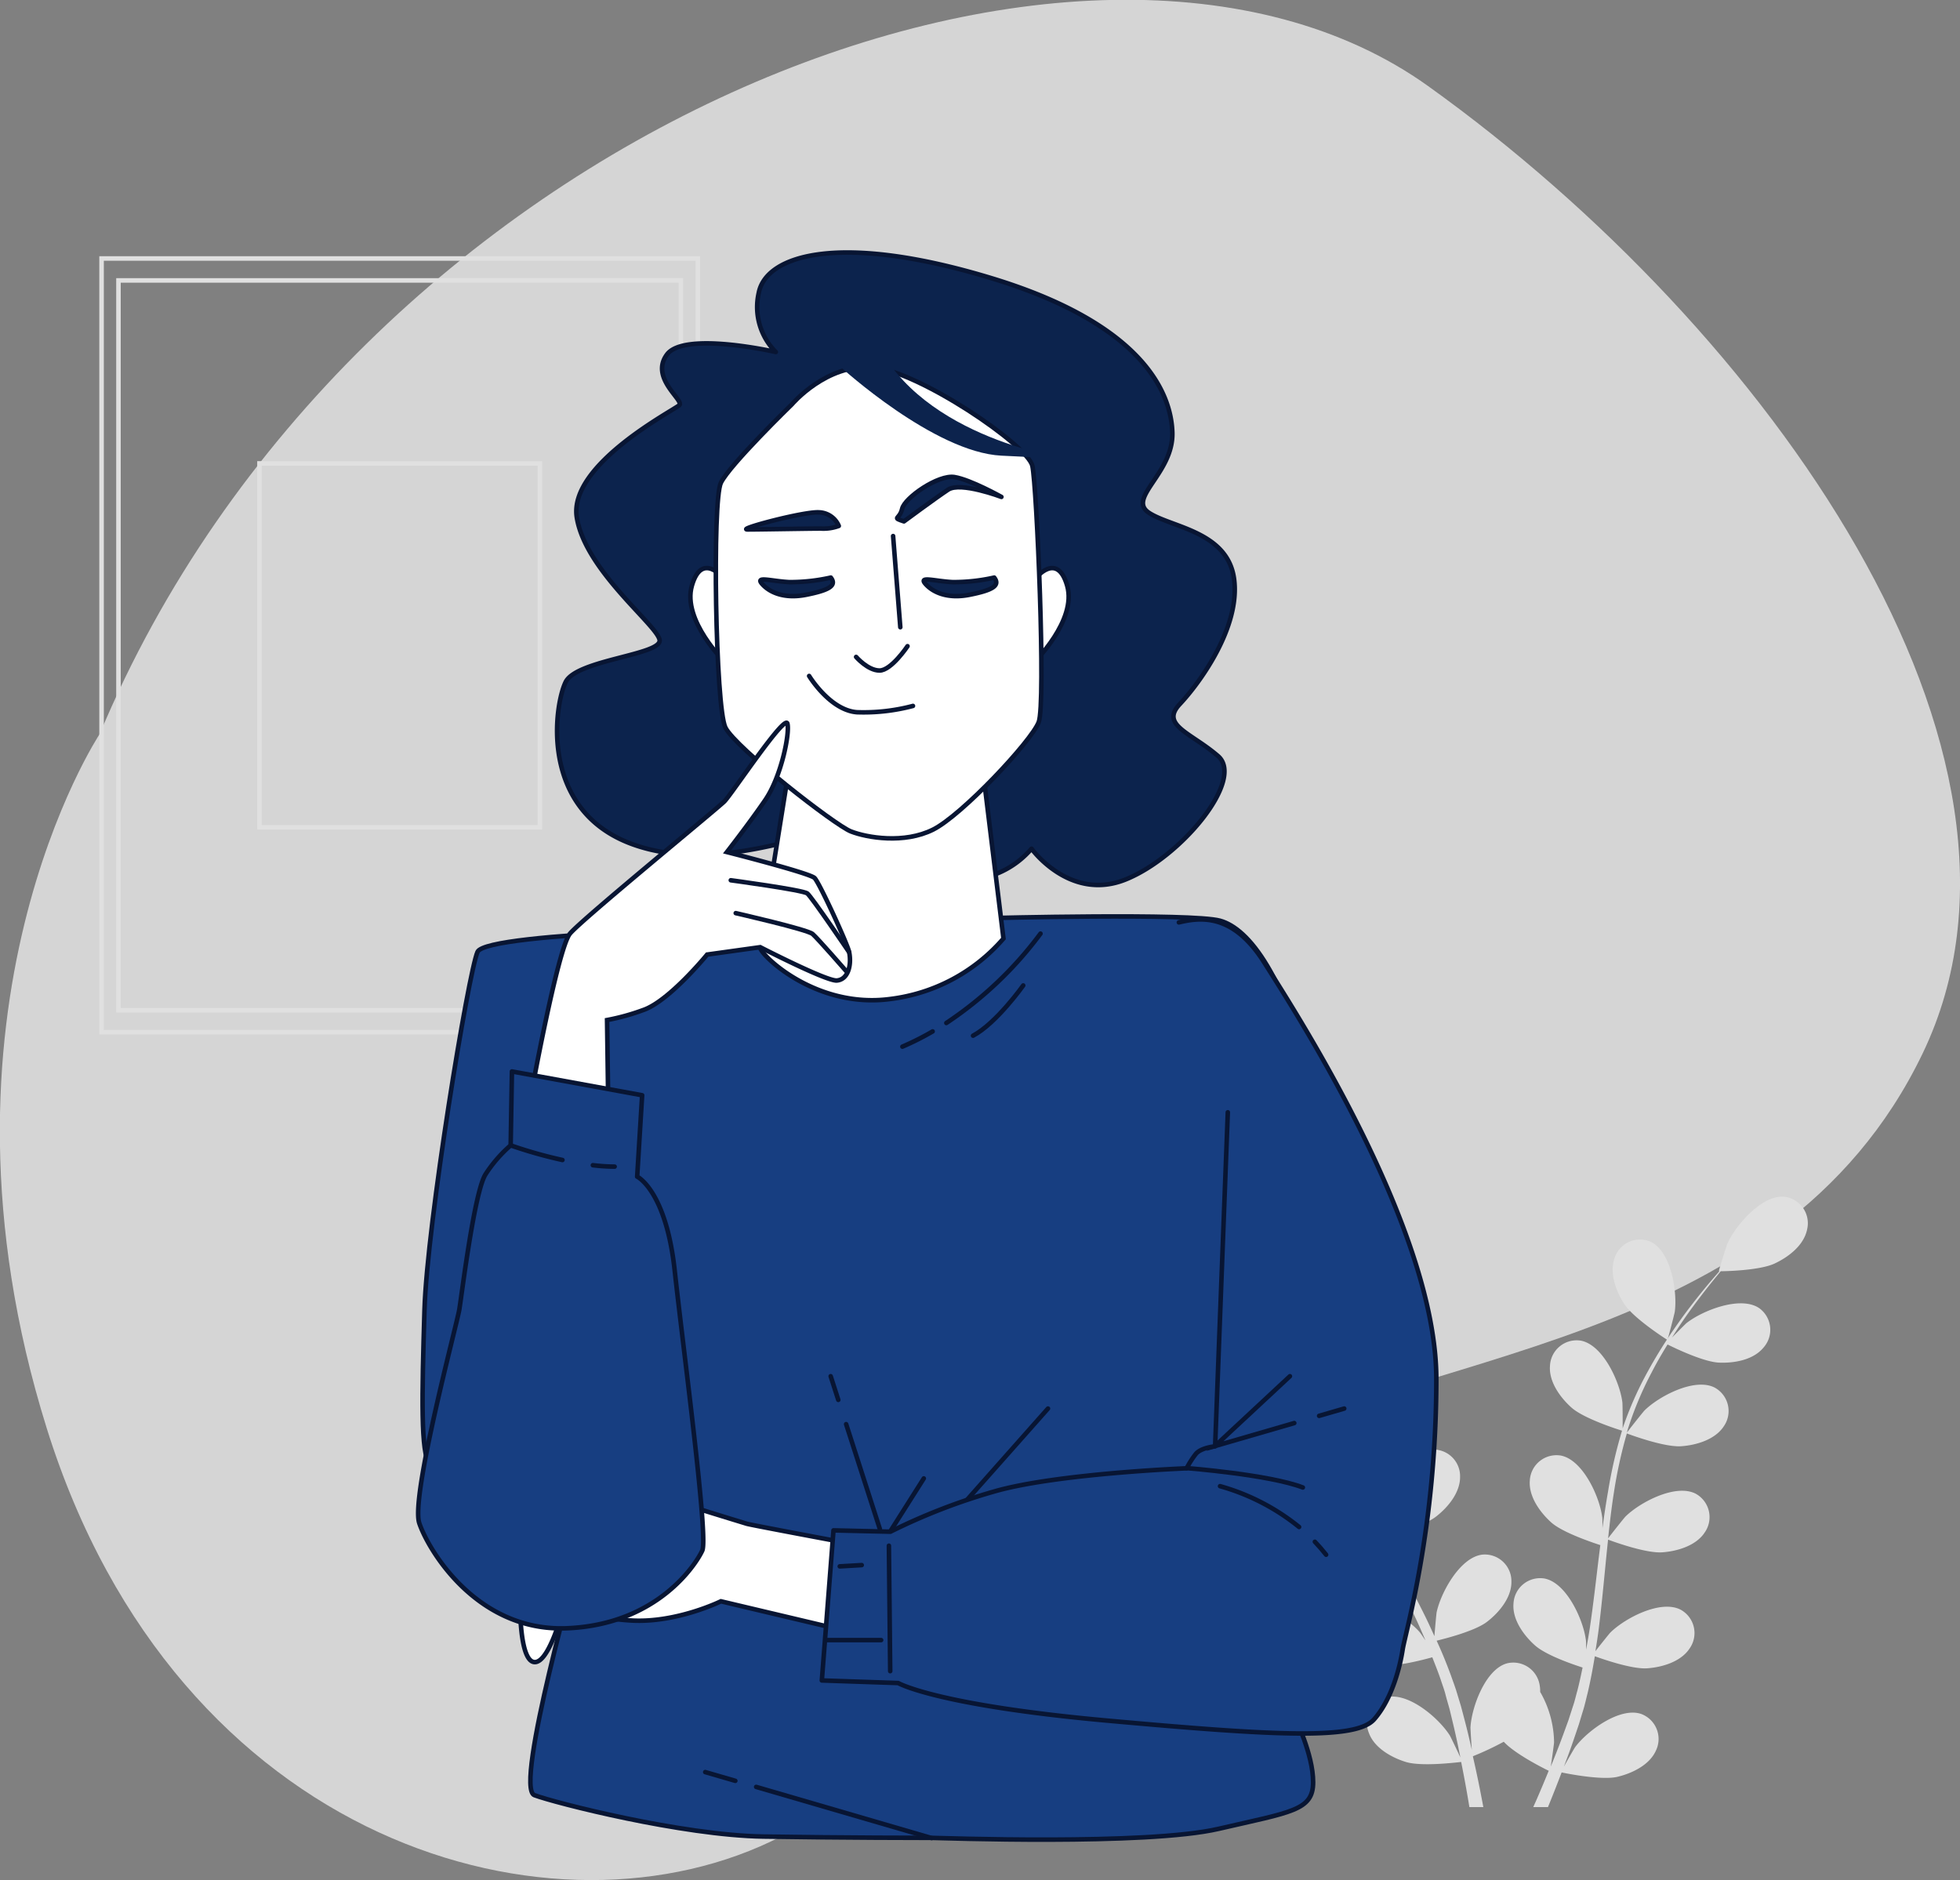 <?xml version="1.0" encoding="UTF-8"?> <svg xmlns="http://www.w3.org/2000/svg" viewBox="0 0 432.29 414.65"><rect x="0" y="0" width="432.29" height="414.65" fill="#808080" stroke="none"/> <defs> <style>.cls-1{isolation:isolate;opacity:0.7;}.cls-2{fill:#fafafa;}.cls-3{fill:#e0e0e0;}.cls-4,.cls-6{fill:none;}.cls-4{stroke:#e0e0e0;}.cls-4,.cls-6,.cls-8{stroke-miterlimit:10;}.cls-5{fill:#173e81;}.cls-5,.cls-6,.cls-7,.cls-8{stroke:#081533;stroke-linecap:round;}.cls-5,.cls-7{stroke-linejoin:round;}.cls-7,.cls-9{fill:#0c234d;}.cls-8{fill:#fff;}</style> </defs> <g id="Слой_2" data-name="Слой 2"> <g id="Background_Simple" data-name="Background Simple"> <g class="cls-1"> <path class="cls-2" d="M22,161.87s-40.48,61-11.7,153.12,112.44,115.57,162.08,90,56.88-58.84,97-83,122.85-23.29,154.71-89.73S389.87,72.66,315,19,77.75,28.86,22,161.87Z"></path> </g> </g> <g id="Plant"> <path class="cls-3" d="M279.38,293.6C283,295.16,291.69,295,291.7,295s-1.88-5.71-2.05-6.06c-1.91-4-8-10.63-12.91-10a5.89,5.89,0,0,0-4.72,7.38C272.84,289.73,276.34,292.27,279.38,293.6Z"></path> <path class="cls-3" d="M282.4,318.9c3.7.54,11.5-1.72,12.12-1.9a104.44,104.44,0,0,0,4.73,13.08c1.07,2.49,2.23,4.95,3.42,7.41-.71-1-1.36-2-1.46-2.09-2.91-3.36-10.5-8.14-15.08-6.19a5.88,5.88,0,0,0-2.61,8.36c1.69,3.08,5.74,4.6,9,5.08s10-1.31,11.78-1.8c.46.93.92,1.88,1.39,2.81,2.26,4.5,4.53,9,6.62,13.43.74,1.57,1.41,3.15,2.09,4.72-.63-.92-1.17-1.7-1.27-1.81-2.91-3.36-10.5-8.14-15.08-6.2a5.89,5.89,0,0,0-2.61,8.37c1.69,3.08,5.74,4.6,9,5.08s9.36-1.14,11.46-1.72c.64,1.63,1.29,3.26,1.84,4.87.35,1.11.77,2.15,1.06,3.29s.62,2.21.92,3.31c.51,2.12,1.05,4.31,1.5,6.4.32,1.45.6,2.84.88,4.23-.72-1.57-2.18-4.62-2.34-4.86-2.36-3.76-9.14-9.64-14-8.41a5.88,5.88,0,0,0-3.84,7.87c1.2,3.3,5,5.42,8.15,6.39,3.5,1.07,11.23.09,12.2,0,.46,2.31.89,4.56,1.26,6.69.2,1.13.38,2.19.55,3.26h3.08c-.23-1.23-.47-2.48-.73-3.8-.46-2.35-1-4.85-1.58-7.41a65.37,65.37,0,0,0,6.81-3.2c2.55,2.76,9.07,6,9.92,6.4-.89,2.18-1.78,4.3-2.64,6.28-.26.6-.52,1.16-.77,1.73h3.24l.24-.58c.91-2.22,1.84-4.6,2.78-7.06.93.2,8.59,1.75,12.16,1,3.24-.74,7.16-2.57,8.61-5.77a5.89,5.89,0,0,0-3.25-8.14c-4.72-1.58-11.92,3.77-14.56,7.35-.15.21-1.59,2.69-2.46,4.27.37-1,.75-2,1.12-3,.75-2.05,1.44-4.12,2.19-6.35.33-1.09.66-2.18,1-3.29s.59-2.29.89-3.45c.64-2.69,1.16-5.45,1.62-8.25,1.8.66,8.22,2.89,11.54,2.66s7.47-1.45,9.38-4.4a5.88,5.88,0,0,0-2-8.53c-4.43-2.29-12.36,1.92-15.51,5.06-.19.19-2.2,2.69-3.28,4.09.27-1.68.54-3.36.75-5.07.61-4.93,1.08-9.94,1.57-14.94.15-1.54.31-3.06.47-4.59.64.24,8.21,3.06,11.94,2.8,3.31-.23,7.47-1.45,9.38-4.39a5.89,5.89,0,0,0-2-8.54c-4.42-2.28-12.35,1.92-15.5,5.06-.24.24-3.12,3.84-3.81,4.79.36-3.36.74-6.7,1.26-10a102.61,102.61,0,0,1,2.87-13.14c.29.11,8.18,3.09,12,2.82,3.31-.23,7.46-1.45,9.38-4.39a5.89,5.89,0,0,0-2-8.54c-4.42-2.28-12.35,1.92-15.5,5.06-.25.25-3.35,4.13-3.86,4.87.07-.25.12-.52.2-.76a76,76,0,0,1,5.21-12.44c1.13-2.21,2.33-4.27,3.55-6.24,1.42.71,7.91,3.86,11.37,4s7.58-.62,9.81-3.34a5.89,5.89,0,0,0-1-8.7c-4.15-2.76-12.49.55-16,3.32-.19.15-1.94,1.9-3.2,3.19.57-.89,1.13-1.81,1.69-2.64,2.08-3.13,4.18-5.88,6.06-8.29,1.08-1.37,2.08-2.58,3-3.7,1.75,0,8.79-.25,11.87-1.69s6.44-4,7.17-7.48a5.89,5.89,0,0,0-4.93-7.25c-4.94-.54-10.82,6.25-12.63,10.31-.16.35-2,6.11-1.88,6.11h.11c-.94,1.07-1.93,2.22-3,3.5-1.94,2.37-4.1,5.08-6.26,8.18a105,105,0,0,0-6.49,10.34,76.83,76.83,0,0,0-5.54,12.48s0,.1-.05.15c0-1.45,0-5.53-.08-5.84-.57-4.41-4.26-12.59-9.16-13.5a5.89,5.89,0,0,0-6.79,5.54c-.29,3.51,2.25,7,4.73,9.22,2.79,2.49,10.54,4.91,11.16,5.1A105.07,105.07,0,0,0,354.66,329c-.47,2.66-.87,5.36-1.23,8.07,0-1.26,0-2.39-.07-2.55-.57-4.41-4.26-12.59-9.15-13.49a5.89,5.89,0,0,0-6.8,5.54c-.28,3.5,2.26,7,4.73,9.22s9.08,4.43,10.82,5l-.39,3.12c-.6,5-1.17,10-1.88,14.85-.25,1.72-.56,3.4-.87,5.09,0-1.12,0-2.07-.06-2.21-.57-4.41-4.26-12.59-9.15-13.49a5.89,5.89,0,0,0-6.8,5.54c-.29,3.5,2.25,7,4.73,9.21s8.44,4.22,10.51,4.89c-.36,1.72-.72,3.44-1.15,5.09-.32,1.11-.55,2.21-.93,3.31l-1.06,3.28c-.75,2.05-1.51,4.18-2.29,6.16-.53,1.39-1.06,2.7-1.59,4,.27-1.71.72-5.06.73-5.34a22.83,22.83,0,0,0-3.07-11.13,6.31,6.31,0,0,0-.08-1.3,5.89,5.89,0,0,0-7.2-5c-4.81,1.28-7.86,9.73-8.09,14.16,0,.26.16,3.12.3,4.92-.24-1-.47-2.06-.73-3.14-.5-2.12-1.07-4.23-1.67-6.5-.33-1.09-.66-2.18-1-3.29s-.78-2.24-1.17-3.37c-.95-2.6-2-5.19-3.19-7.77,1.86-.45,8.44-2.12,11.09-4.15s5.43-5.33,5.4-8.84a5.88,5.88,0,0,0-6.36-6c-4.95.53-9.24,8.42-10.14,12.77-.05.27-.35,3.46-.48,5.22-.7-1.54-1.4-3.09-2.17-4.64-2.21-4.45-4.58-8.89-6.94-13.33-.72-1.36-1.42-2.72-2.13-4.08.67-.15,8.54-2,11.5-4.25,2.64-2,5.43-5.33,5.4-8.84a5.88,5.88,0,0,0-6.36-6c-4.94.53-9.24,8.42-10.14,12.77-.06.33-.48,4.92-.53,6.1-1.56-3-3.08-6-4.46-9A101.49,101.49,0,0,1,295.69,317c.31-.07,8.53-1.94,11.57-4.27,2.63-2,5.42-5.33,5.4-8.84a5.89,5.89,0,0,0-6.36-6c-4.95.54-9.24,8.42-10.14,12.77-.07.35-.51,5.29-.53,6.19-.08-.24-.19-.49-.26-.74a76.49,76.49,0,0,1-2.52-13.25c-.27-2.47-.4-4.85-.47-7.16,1.57-.19,8.72-1.15,11.68-2.94s6-4.7,6.34-8.19a5.88,5.88,0,0,0-5.66-6.69c-5,0-10.11,7.35-11.48,11.58-.07.23-.57,2.65-.91,4.41,0-1-.05-2.12-.05-3.12,0-3.77.25-7.21.48-10.26.15-1.74.32-3.3.49-4.76,1.44-1,7.2-5.05,9-8s3.14-6.92,1.85-10.19a5.89,5.89,0,0,0-8.11-3.33c-4.42,2.28-5.58,11.18-4.85,15.57.06.38,1.73,6.19,1.81,6.14l.08-.06c-.19,1.4-.38,2.91-.56,4.56-.3,3.05-.62,6.5-.7,10.28a104.08,104.08,0,0,0,.29,12.2,76.57,76.57,0,0,0,2.26,13.47.88.88,0,0,0,.05.15c-.79-1.23-3.09-4.59-3.3-4.83-2.9-3.36-10.5-8.15-15.08-6.2a5.88,5.88,0,0,0-2.61,8.36C275.07,316.9,279.12,318.43,282.4,318.9Z"></path> <path class="cls-3" d="M367.74,295.52c.08.05,1.59-5.8,1.64-6.18.61-4.4-.79-13.27-5.27-15.43a5.88,5.88,0,0,0-8,3.55c-1.2,3.3.32,7.35,2.12,10.13C360.34,290.86,367.73,295.52,367.74,295.52Z"></path> </g> <g id="Picture"> <rect class="cls-4" x="22.4" y="57.01" width="131.52" height="170.65"></rect> <rect class="cls-4" x="26.13" y="61.85" width="124.05" height="160.97"></rect> <rect class="cls-4" x="57.23" y="102.21" width="61.85" height="80.25"></rect> </g> <g id="Character"> <path class="cls-5" d="M171.51,204.53s-64.19.86-66.19,5.42-11.13,59.92-11.7,79-.85,31.67,1.14,33.95,33.1,20.26,33.1,20.26-14.55,51.07-10,52.78,32.53,8.85,50.5,9.13,35.67.29,37.1.29,47.36,1.71,63.34-2,20.82-4,20.82-10.27-4-14-4.28-15.41,10.85-109.56,4.57-136.09-14.55-36.81-20.83-38.52-51.07-.57-51.07-.57Z"></path> <path class="cls-6" d="M205.7,227.49a61.14,61.14,0,0,1-6.67,3.36"></path> <path class="cls-6" d="M229.49,205.92a83,83,0,0,1-20.77,19.71"></path> <path class="cls-6" d="M225.68,217.35s-5.88,8.31-11.07,11.08"></path> <line class="cls-6" x1="184.89" y1="308.76" x2="183.21" y2="303.54"></line> <line class="cls-6" x1="194.05" y1="337.21" x2="186.62" y2="314.11"></line> <line class="cls-6" x1="196.34" y1="337.78" x2="203.75" y2="326.08"></line> <line class="cls-6" x1="213.17" y1="330.93" x2="231.14" y2="310.67"></line> <line class="cls-6" x1="166.78" y1="394.12" x2="205.47" y2="405.4"></line> <line class="cls-6" x1="155.54" y1="390.85" x2="162.18" y2="392.78"></line> <path class="cls-7" d="M171.11,77.64s-20.16-4.63-24,.54,3.81,10.08,2.73,11.17-24.52,13.08-22.62,24.8,17.71,23.7,18.26,27-18.26,4.35-20.71,9.26-6,28.06,14.44,35.69,46-5.18,53.12-5.18S206.53,194.78,214.7,194a19.82,19.82,0,0,0,12.81-6.81s8.44,11.71,20.7,6.81,26.43-22.07,20.43-27.25-12.8-6.81-8.44-11.44,13.35-16.89,12-27.51-13.9-11.45-18.8-14.71,5.45-8.72,5.17-17.71-6.81-24-40-34.06-49.58-5.17-51.22,3.27A14,14,0,0,0,171.11,77.64Z"></path> <path class="cls-8" d="M174.74,165.05s-6.81,42.5-7.09,43.86,12,13.62,28.61,11.44A39.33,39.33,0,0,0,221.32,207l-5.17-42.23s-14.17,6.82-22.89,6.54S174.74,165.05,174.74,165.05Z"></path> <path class="cls-8" d="M159.6,127.58s-4.8-6.08-7,1.6,7.36,16.95,7.36,16.95Z"></path> <path class="cls-8" d="M228.37,127.58s4.8-6.08,7,1.6-7.36,16.95-7.36,16.95Z"></path> <path class="cls-8" d="M174.68,89.16S160.94,102.5,159,106.48s-1.2,49.58,1,54,24.09,21.5,27.67,22.9,11.75,2.78,18.12-.4,21.7-19.52,23.3-23.7-.4-52-1.4-56.54S202.55,81.79,192.4,81,174.68,89.16,174.68,89.16Z"></path> <path class="cls-9" d="M185.48,81s20.58,18.77,35.38,19.5l14.81.72s-32.5-4.33-42.61-26.36C193.06,74.86,181.87,65.47,185.48,81Z"></path> <line class="cls-6" x1="196.98" y1="118.23" x2="198.57" y2="138.34"></line> <path class="cls-6" d="M200.16,142.52s-3.58,5.37-6.17,5.37-5.17-3-5.17-3"></path> <path class="cls-6" d="M178.46,149.09s4.58,7.56,10.55,8a42.42,42.42,0,0,0,12.35-1.39"></path> <path class="cls-7" d="M199.37,115s7-5.18,9.75-7,11.75,1.6,11.75,1.6-6.77-3.79-10.35-4.38-11,4.57-11.55,7S196.58,114.05,199.37,115Z"></path> <path class="cls-7" d="M185,116a4.91,4.91,0,0,0-4.38-3c-3.38-.2-18.32,3.78-15.73,3.78s13.34-.2,16.13-.2A9.83,9.83,0,0,0,185,116Z"></path> <path class="cls-7" d="M219.28,127.39a40.67,40.67,0,0,1-9.16,1c-4-.2-7.57-1.39-6,.4s4.78,3.38,9.75,2.39S220.67,129.18,219.28,127.39Z"></path> <path class="cls-7" d="M183.24,127.39a40.67,40.67,0,0,1-9.16,1c-4-.2-7.56-1.39-6,.4s4.78,3.38,9.75,2.39S184.63,129.18,183.24,127.39Z"></path> <path class="cls-8" d="M117,242.14s6-33,8.72-36.23,32.42-27.51,34.05-29.15,13.35-19.34,13.9-17.16-1.36,11.71-4.91,16.89-8.44,11.44-8.44,11.44,18.25,4.63,19.34,5.72,7.3,14.66,7.63,16.35c.58,2.92-.26,6.05-2.72,6.26-2.24.2-16.9-7.35-16.9-7.35l-11.71,1.63s-8.45,10.36-14.17,12.26a48.88,48.88,0,0,1-7.9,2.18l.28,20.16Z"></path> <path class="cls-6" d="M161.18,194.15s15.91,2.14,16.88,2.91S187.27,210,187.27,210"></path> <path class="cls-6" d="M162.27,201.4S178.06,205,179.22,206s7.37,8.14,7.37,8.14"></path> <path class="cls-8" d="M186.92,340.34s-21.4-4-22.25-4.27-16-4.86-18-5.71-26.25-5.14-27.39-3.43-2.28,11.7-2.57,12.56-2.57,4.85-2,7.13a21.11,21.11,0,0,1,0,6.28s-.28,13.41,3.14,13.69S124.44,354,124.44,354s4.85,2.85,14.83,3.42S159,353.18,159,353.18l26.53,6.28Z"></path> <path class="cls-5" d="M112.91,236.32l28.72,5.25-1.1,17.95s6.35,3,8.28,20.72S156.27,339,154.89,342,145,358.3,125.06,359.13s-30.66-17.4-32.59-23.2,8.29-43.81,8.84-47.13,3.31-26,5.8-29.83a30,30,0,0,1,5.52-6.35Z"></path> <path class="cls-6" d="M130.76,257a41.84,41.84,0,0,0,4.8.31"></path> <path class="cls-6" d="M112.63,252.62a99.72,99.72,0,0,0,11.42,3.23"></path> <path class="cls-5" d="M270.8,245.33,268,319s-3.14.28-4.28,1.71a20.21,20.21,0,0,0-2,3.14s-28.81,1.14-42.51,5.13a132.91,132.91,0,0,0-22.82,8.85l-12.56-.29-2.57,33.1,16.84.57s8.27,4.85,45.93,8.27,55.07,4.28,59.06-.28,5.71-11.7,6.28-15.41,7.42-26.53,7.42-59.63-31.1-81-37.95-91.87-14-10-18.83-8.85"></path> <polyline class="cls-6" points="285.46 313.87 267.95 318.95 284.5 303.54"></polyline> <line class="cls-6" x1="296.48" y1="310.67" x2="290.94" y2="312.28"></line> <path class="cls-6" d="M261.67,323.8s18.26,1.42,25.68,4.28"></path> <path class="cls-6" d="M290,340.05c.86.9,1.69,1.85,2.48,2.86"></path> <path class="cls-6" d="M269.09,327.79a48.44,48.44,0,0,1,17.43,9"></path> <line class="cls-6" x1="196.05" y1="340.92" x2="196.34" y2="368.59"></line> <line class="cls-6" x1="182.35" y1="361.74" x2="194.34" y2="361.74"></line> <line class="cls-6" x1="185.21" y1="345.48" x2="190.06" y2="345.2"></line> </g> </g> </svg> 